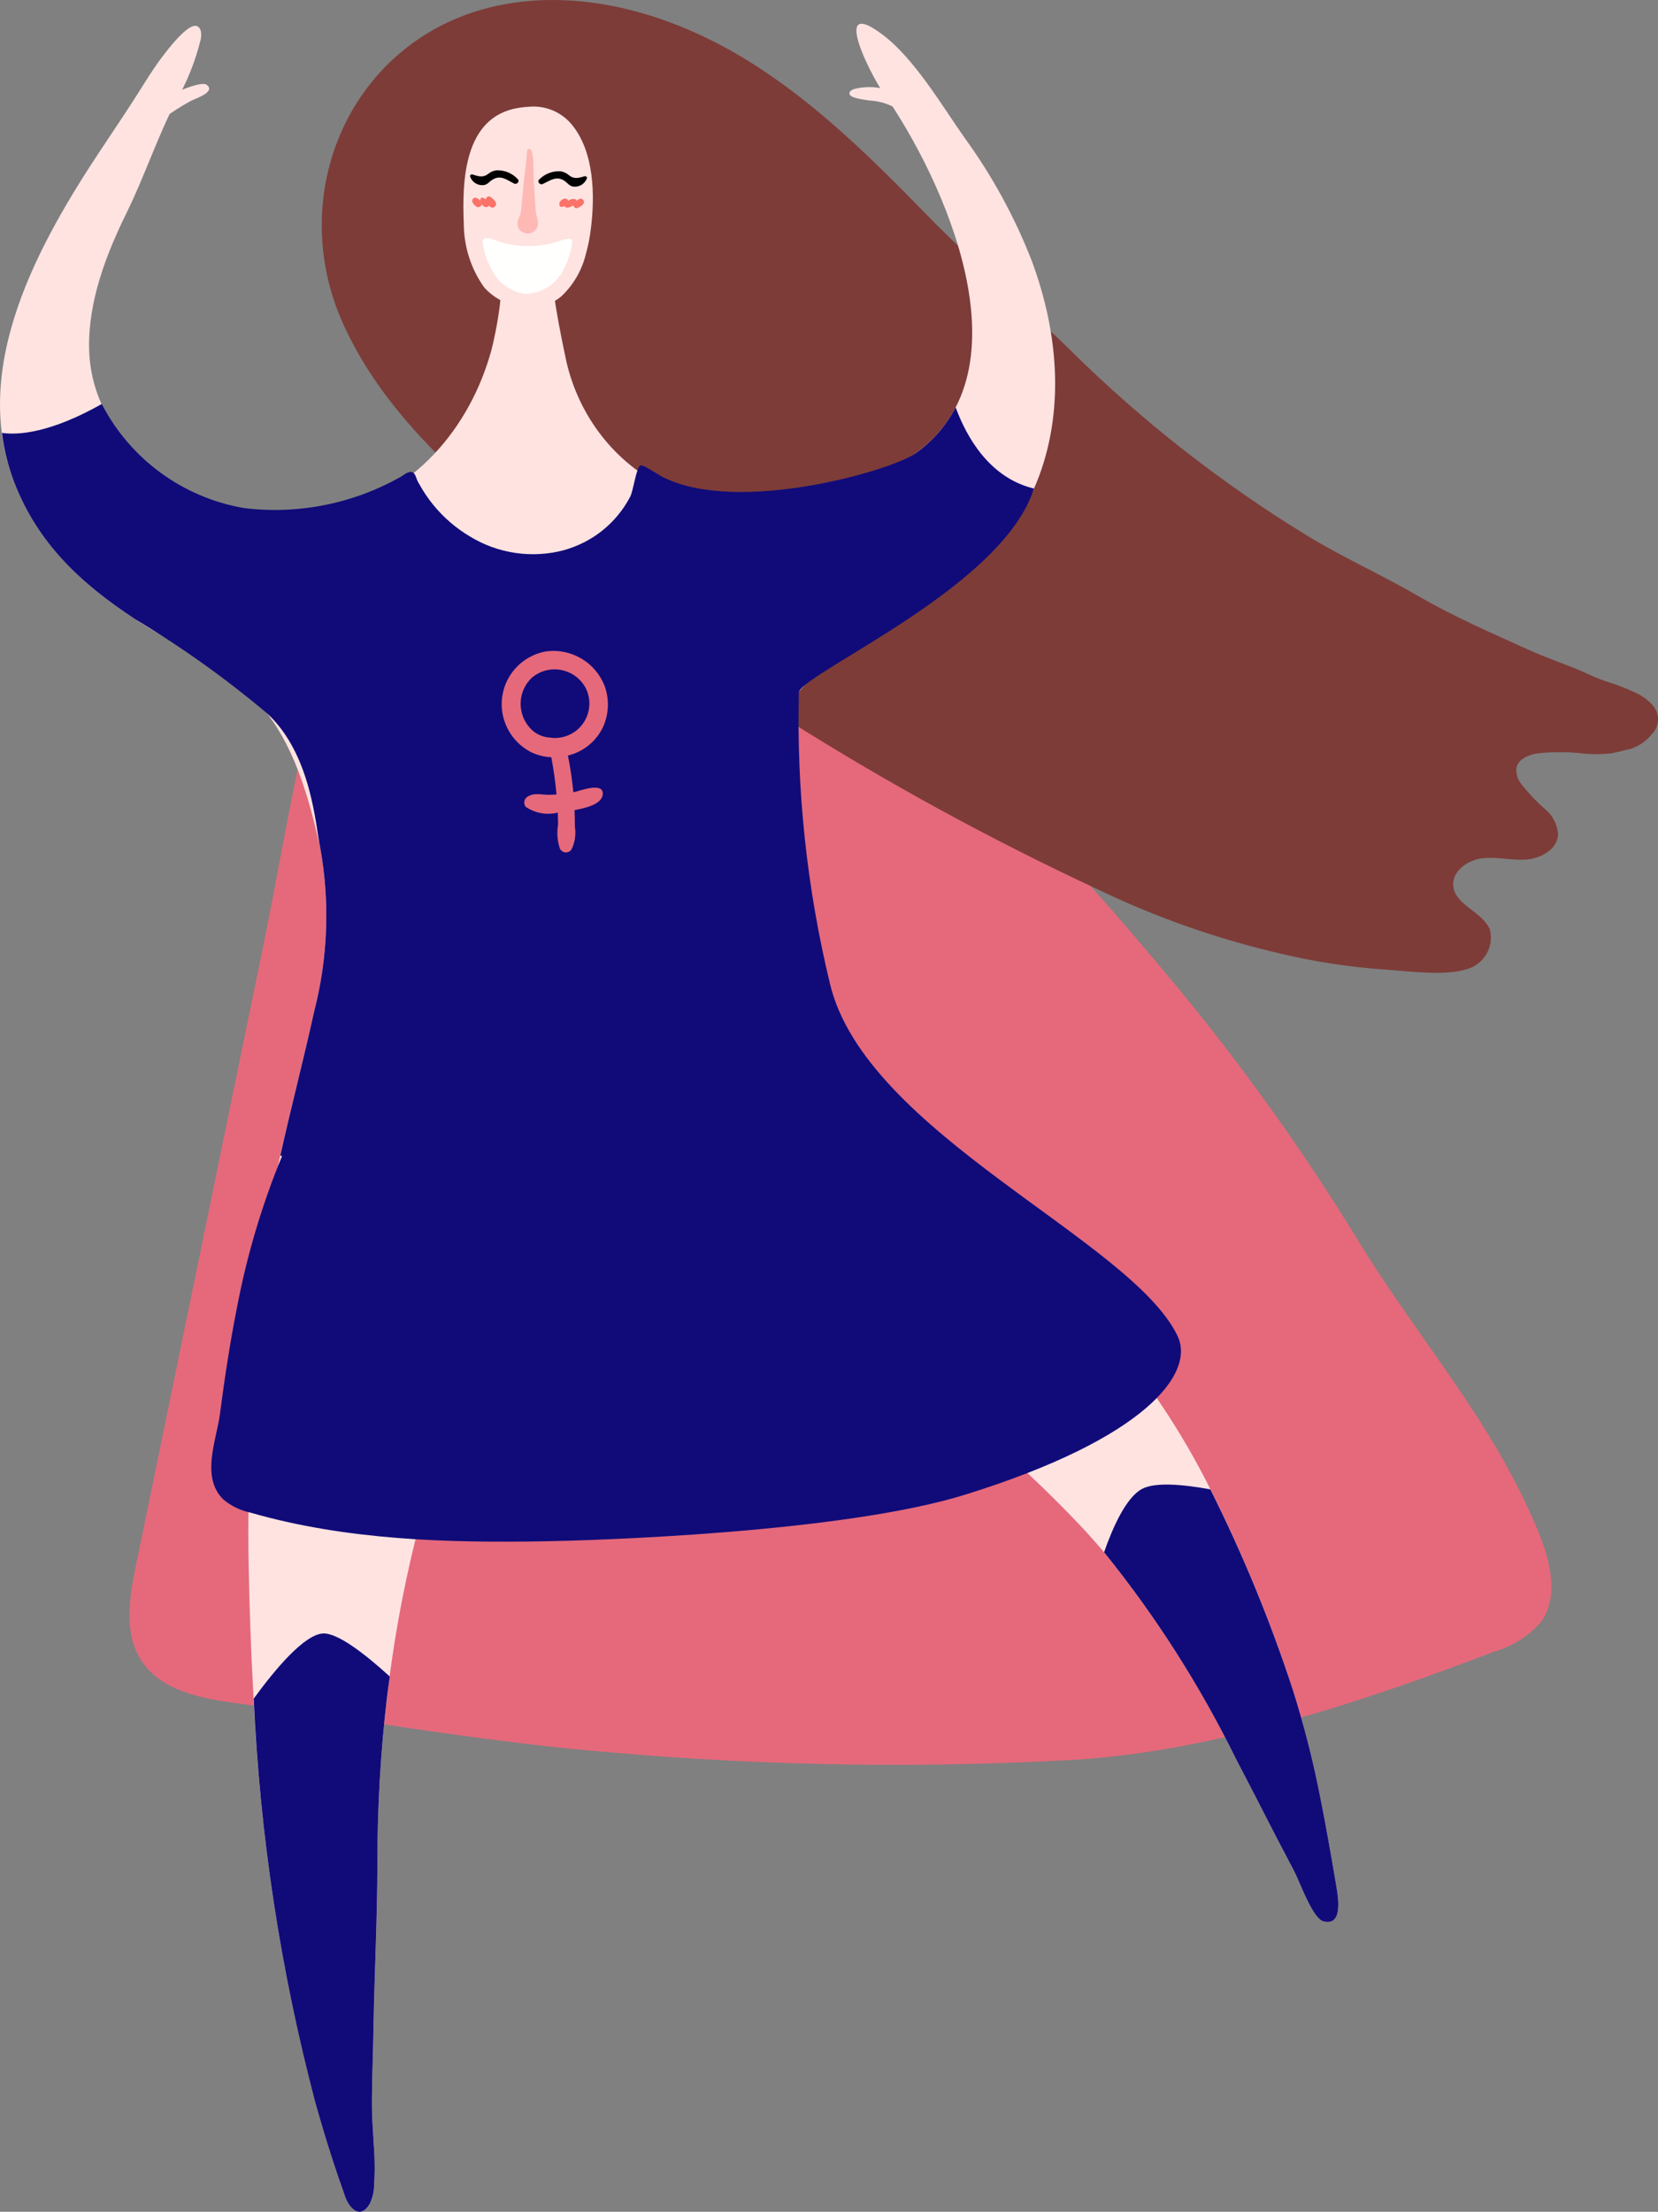<?xml version="1.0" encoding="utf-8"?>
<!-- Generator: Adobe Illustrator 16.0.2, SVG Export Plug-In . SVG Version: 6.00 Build 0)  -->
<!DOCTYPE svg PUBLIC "-//W3C//DTD SVG 1.1//EN" "http://www.w3.org/Graphics/SVG/1.1/DTD/svg11.dtd">
<svg version="1.1" id="Layer_1" xmlns="http://www.w3.org/2000/svg" xmlns:xlink="http://www.w3.org/1999/xlink" x="0px" y="0px"
	 width="113.625px" height="151.516px" viewBox="0 0 113.625 151.516" enable-background="new 0 0 113.625 151.516"
	 xml:space="preserve">
<rect x="0" y="0" width="113.625" height="151.516" fill="#808080" stroke="none"/>
<g id="Layer_2">
	<g id="Layer_1-2">
		<path fill="#E5697B" d="M16.779,70.933c-2.486,12.095-4.973,24.189-7.459,36.284c-0.45,2.191-0.857,4.643,0.354,6.523
			c1.356,2.107,4.158,2.626,6.642,2.953c8.612,1.135,17.276,2.711,25.92,3.385c10.5,0.905,21.05,1.061,31.571,0.465
			c9.549-0.621,19.65-3.982,28.568-7.391c1.25-0.354,2.37-1.061,3.228-2.035c1.276-1.764,0.624-4.225-0.202-6.24
			c-3.059-7.469-8.185-13.103-12.307-19.865c-3.858-6.305-8.174-12.318-12.914-17.99c-10.188-12.246-21.965-24.21-35.485-32.715
			c-1.872-1.177-3.857-1.253-6.015-1.246c-1.719,0.006-3.601-0.172-5.3-0.337c-1.848-0.18-3.546-1.055-5.314,0.062
			c-0.942,0.716-1.676,1.67-2.128,2.764c-4.606,8.981-5.899,19.524-7.934,29.425L16.779,70.933z"/>
		<path fill="#7D3C38" d="M73.452,24.088c4.863,4.792,10.258,9.011,16.079,12.577c2.521,1.544,5.128,2.691,7.679,4.175
			c2.418,1.407,5.004,2.518,7.538,3.67c1.202,0.548,2.458,0.963,3.674,1.478c0.547,0.266,1.108,0.5,1.682,0.703
			c0.632,0.188,1.249,0.423,1.845,0.704c0.513,0.208,0.971,0.531,1.338,0.945c0.488,0.584,0.444,1.445-0.102,1.976
			c-0.379,0.466-0.887,0.811-1.459,0.993c-0.506,0.091-0.979,0.27-1.497,0.32c-0.554,0.042-1.108,0.042-1.661-0.002
			c-1.094-0.135-2.199-0.137-3.293-0.006c-0.587,0.107-1.242,0.408-1.354,0.993c-0.033,0.399,0.091,0.796,0.344,1.106
			c0.501,0.638,1.062,1.227,1.674,1.758c0.503,0.431,0.807,1.05,0.838,1.712c-0.069,1.007-1.188,1.623-2.195,1.692
			s-2.021-0.208-3.023-0.083c-1.002,0.126-2.064,0.894-1.965,1.899c0.133,1.329,2.023,1.753,2.516,2.995
			c0.289,1.196-0.436,2.402-1.627,2.709c-1.55,0.485-4.082,0.105-5.723,0.005c-2.326-0.167-4.635-0.52-6.904-1.057
			c-4.379-1.006-8.632-2.499-12.68-4.45c-14.707-6.857-28.477-15.569-40.972-25.923c-4.247-3.565-8.369-7.655-10.682-12.779
			C19.353,12.962,24.35,2.162,34.558,0.297c5.769-1.054,11.765,0.804,16.749,3.896c4.625,2.869,8.506,6.731,12.285,10.606
			C66.745,18.032,70.206,20.888,73.452,24.088z"/>
		<path fill="#FEE3E1" d="M90.684,131.616c-0.609-0.166-1.338-1.963-1.76-2.931c-0.086-0.194-0.159-0.356-0.215-0.464
			c-0.365-0.686-0.725-1.373-1.081-2.062c-0.157-0.302-0.313-0.604-0.469-0.907c-0.813-1.576-1.615-3.154-2.438-4.725
			c-2.484-5.063-5.527-9.83-9.074-14.213c-0.418-0.489-0.844-0.972-1.275-1.447c-5.596-5.977-12.037-11.102-19.119-15.209
			c-3.018-1.809-6.123-3.649-9.587-4.256c-10.588-1.85-15.171,11.969-17.2,20.086c-0.875,3.54-1.523,7.133-1.94,10.755
			c-0.439,3.752-0.66,7.526-0.66,11.304c0,3.786-0.203,7.568-0.267,11.354c-0.026,1.553-0.09,3.131-0.106,4.676
			c-0.002,0.16-0.003,0.32-0.003,0.48c-0.001,0.189,0.002,0.379,0.007,0.569c0.022,0.913,0.1,1.815,0.145,2.724
			c0.05,0.79,0.049,1.582-0.004,2.373c-0.005,0.437-0.109,0.867-0.304,1.258c-0.636,1.077-1.38,0.334-1.679-0.498
			c-0.316-0.883-0.618-1.77-0.906-2.659c-0.307-0.947-0.598-1.899-0.873-2.856c-0.096-0.334-0.191-0.668-0.284-1.003
			c-2.432-9.267-3.857-18.769-4.251-28.34c-0.15-2.769-0.244-5.537-0.299-8.296c-0.131-6.551,0.323-13.016,0.797-19.541
			c0.45-6.184,2.358-12.412,3.687-18.479c0.95-3.666,1.094-7.494,0.424-11.221c-0.72-3.169-1.632-6.579-3.635-9.211
			c-2.164-2.844-6.123-4.533-9.06-6.464c-3.721-2.447-6.67-5.189-8.288-9.399C-2.084,25.077,2.69,16.62,6.949,10.199
			c0.816-1.23,1.646-2.452,2.438-3.698c0.558-0.877,1.124-1.818,1.771-2.661c0.328-0.427,1.77-2.344,2.364-2.04
			c0.297,0.149,0.297,0.569,0.234,0.895c-0.368,1.508-0.95,2.956-1.727,4.3c-1.26,2.434-2.131,5.099-3.339,7.553
			c-1.417,2.881-2.646,6.068-2.583,9.328c0.153,7.901,9.617,12.869,16.607,11.285c5.585-1.265,9.48-5.782,10.96-11.165
			c0.23-0.833,1.234-5.471,0.275-6.018c1.23,0.721,2.736,0.794,4.031,0.196c-0.525,0.23,0.63,5.622,0.762,6.247
			c0.325,1.622,0.955,3.167,1.856,4.553c5.016,7.642,15.5,6.87,22.146,2.082c7.915-5.703,1.944-18.781-2.237-24.74
			c-0.845-1.204-3.631-6.685,0.006-3.92c2.169,1.647,4.037,4.836,5.596,7.052c1.881,2.587,3.422,5.406,4.586,8.386
			c1.756,4.707,2.291,9.941,0.533,14.732c-2.111,5.752-7.553,8.847-12.55,11.742c-2.328,1.347-4.786,3.222-5.445,5.95
			c-0.656,3.021-0.93,6.114-0.814,9.203c0.036,4.153,1.056,9.27,3.857,12.445c2.847,3.226,6.512,5.952,9.647,8.907
			c5.596,5.275,10.99,10.898,14.982,17.49c0.637,1.051,1.236,2.128,1.799,3.23c2.326,4.585,4.297,9.342,5.895,14.23
			c0.781,2.466,1.419,4.976,1.908,7.516c0.093,0.46,0.182,0.92,0.269,1.382c0.183,0.966,0.354,1.937,0.522,2.907
			c0.096,0.555,0.189,1.109,0.285,1.664C91.743,130.157,91.995,131.971,90.684,131.616z"/>
		<path fill="#FEE3E1" d="M14.159,5.805c-0.257-0.188-1.201,0.16-1.459,0.258c-0.502,0.194-0.965,0.479-1.365,0.838l-0.466,1.464
			c0.699-0.546,1.442-1.033,2.221-1.458C13.364,6.759,14.834,6.3,14.159,5.805z"/>
		<path fill="#FEE3E1" d="M61.089,6.247c-0.797-0.307-1.669-0.364-2.499-0.163c-0.188,0.046-0.416,0.175-0.371,0.362
			c0.069,0.292,1.1,0.39,1.324,0.436c0.645,0.029,1.274,0.206,1.84,0.517L61.089,6.247z"/>
		<path fill="#FEE3E1" d="M35.631,7.374c-0.044,0.006-0.089,0.013-0.133,0.021c-3.708,0.627-3.838,4.975-3.712,7.964
			c0.008,1.56,0.5,3.08,1.409,4.348c1.198,1.314,3.108,1.703,4.724,0.962c0.198-0.103,0.383-0.227,0.553-0.371
			c0.826-0.78,1.408-1.783,1.675-2.888c0.163-0.572,0.279-1.157,0.347-1.748c0.284-2.275,0.234-5.203-1.27-7.083
			c-0.714-0.893-1.829-1.369-2.967-1.267C36.042,7.325,35.834,7.344,35.631,7.374z"/>
		<path d="M40.075,12.073c-0.404,0.11-0.722,0.227-1.084-0.071c-0.159-0.138-0.353-0.23-0.56-0.264
			c-0.546-0.04-1.083,0.16-1.47,0.548c-0.179,0.158,0.041,0.409,0.237,0.318c0.512-0.237,0.938-0.59,1.5-0.205
			c0.207,0.142,0.3,0.324,0.565,0.38c0.41,0.063,0.809-0.168,0.957-0.557C40.255,12.136,40.156,12.051,40.075,12.073z"/>
		<path d="M32.369,11.949c0.4,0.122,0.714,0.25,1.085-0.036c0.163-0.133,0.359-0.218,0.568-0.246
			c0.547-0.022,1.078,0.195,1.452,0.595c0.173,0.164-0.054,0.407-0.248,0.31c-0.503-0.254-0.919-0.62-1.492-0.253
			c-0.211,0.135-0.311,0.314-0.577,0.362c-0.412,0.05-0.803-0.194-0.938-0.587C32.187,12.006,32.289,11.924,32.369,11.949z"/>
		<path fill="#FFFFFD" d="M38.985,16.357c-0.245,0.026-0.486,0.087-0.714,0.18c-1.326,0.428-2.752,0.432-4.08,0.011
			c-0.205-0.065-0.842-0.351-1.043-0.188c-0.164,0.133,0.015,0.722,0.054,0.893c0.112,0.426,0.279,0.835,0.496,1.219
			c0.445,0.915,1.324,1.541,2.333,1.662c1.128-0.032,2.141-0.7,2.615-1.724c0.289-0.549,0.479-1.145,0.562-1.76
			c0.018-0.068,0.013-0.141-0.015-0.206C39.145,16.381,39.065,16.348,38.985,16.357z"/>
		<path fill="#FEB9B4" d="M35.583,14.888c-0.149,0.246-0.155,0.552-0.017,0.804c0.191,0.257,0.523,0.366,0.829,0.272
			c0.257-0.094,0.442-0.322,0.479-0.594c0.004-0.355-0.149-0.684-0.172-1.037c-0.036-0.561-0.072-1.121-0.108-1.682
			c-0.027-0.427-0.016-0.855-0.042-1.282c0.023-0.366-0.023-0.733-0.139-1.081c-0.05-0.083-0.157-0.111-0.242-0.064
			c-0.043,0.043-0.065,0.103-0.059,0.164c-0.025,0.654-0.146,1.31-0.207,1.97l-0.194,2.08
			C35.689,14.594,35.646,14.745,35.583,14.888z"/>
		<path fill="#FA7268" d="M39.957,13.68c-0.075-0.071-0.186-0.087-0.278-0.04c-0.057,0.028-0.109,0.066-0.155,0.11
			c-0.015-0.038-0.042-0.069-0.077-0.09c-0.161-0.059-0.341-0.027-0.474,0.082l-0.031,0.019c-0.001-0.009-0.003-0.019-0.006-0.027
			c-0.031-0.077-0.104-0.127-0.187-0.13c-0.117,0-0.229,0.051-0.305,0.14c-0.091,0.077-0.132,0.198-0.107,0.314
			c0.02,0.069,0.081,0.118,0.153,0.12c0.046-0.001,0.092-0.012,0.133-0.032c0.024-0.011,0.047-0.026,0.068-0.042
			c-0.006,0.004-0.005,0.003,0,0c0.01,0.052,0.048,0.096,0.099,0.113c0.14,0.017,0.281-0.016,0.4-0.091
			c0.041-0.017,0.08-0.033,0.118-0.049c0.003,0.047,0.022,0.092,0.054,0.128c0.063,0.062,0.159,0.075,0.237,0.034
			c0.064-0.027,0.126-0.059,0.185-0.097c0.078-0.049,0.147-0.111,0.205-0.183C40.043,13.87,40.03,13.755,39.957,13.68z"/>
		<path fill="#FA7268" d="M33.969,13.854c-0.09-0.154-0.217-0.283-0.371-0.374c-0.095-0.053-0.216-0.02-0.269,0.076
			c-0.02,0.035-0.028,0.076-0.024,0.116l-0.004-0.003l-0.042-0.034l-0.009-0.007c-0.009-0.008-0.045-0.037-0.053-0.042
			c-0.042-0.026-0.091-0.042-0.142-0.044c-0.048-0.002-0.093,0.023-0.118,0.065c-0.022,0.046-0.031,0.099-0.026,0.15
			c-0.078-0.119-0.204-0.197-0.345-0.213c-0.109,0.001-0.198,0.087-0.203,0.197c-0.013,0.168,0.166,0.336,0.294,0.421
			c0.113,0.064,0.256,0.024,0.32-0.088c0.016-0.028,0.026-0.06,0.029-0.093c0.05,0.075,0.118,0.137,0.197,0.181
			c0.096,0.055,0.217,0.033,0.287-0.052c0.008-0.01,0.015-0.021,0.021-0.032c0.018,0.025,0.038,0.049,0.059,0.073
			c0.1,0.097,0.259,0.095,0.355-0.005C34.003,14.069,34.02,13.951,33.969,13.854z"/>
		<path fill="#E5697B" d="M34.995,57.617c0.617,0.474,1.406,0.663,2.17,0.519c-0.004,0.276-0.013,0.551-0.027,0.826
			c-0.125,0.542-0.114,1.105,0.032,1.642c0.095,0.236,0.364,0.35,0.6,0.255c0.068-0.027,0.128-0.071,0.176-0.126
			c0.274-0.474,0.391-1.023,0.334-1.567c0.021-0.379,0.034-0.758,0.04-1.138c0.766-0.089,1.944-0.3,1.998-1.016
			c0.061-0.817-1.618-0.264-1.953-0.215c-0.019,0.002-0.038,0.004-0.057,0.007c-0.032-0.848-0.109-1.693-0.23-2.533
			c1.087-0.195,2.023-0.88,2.537-1.857c0.43-0.848,0.519-1.828,0.25-2.739c-0.532-1.666-2.141-2.747-3.884-2.609
			c-1.708,0.2-3.048,1.561-3.223,3.271c-0.14,1.417,0.544,2.789,1.76,3.53c0.435,0.251,0.918,0.407,1.417,0.457
			c0.111,0.852,0.182,1.708,0.212,2.567c-0.181,0.002-0.362,0.001-0.542-0.008c-0.475-0.025-0.959-0.208-1.397,0.022
			C34.971,57.031,34.772,57.365,34.995,57.617z M36.918,52.976c-0.424-0.052-0.821-0.236-1.136-0.525
			c-0.973-0.953-0.989-2.514-0.036-3.487c0.065-0.066,0.133-0.128,0.205-0.187c1.083-0.781,2.594-0.536,3.375,0.548
			c0.09,0.125,0.168,0.259,0.233,0.399c0.519,1.196-0.031,2.586-1.227,3.105C37.887,53.022,37.394,53.074,36.918,52.976z"/>
		<path fill="#110B79" d="M9.254,42.412c-3.721-2.447-6.671-5.189-8.289-9.399c-0.411-1.082-0.689-2.209-0.83-3.358
			c1.143,0.163,3.323-0.001,6.838-1.979c1.956,3.779,5.573,6.419,9.768,7.132c3.717,0.448,7.48-0.307,10.738-2.153
			c0.076-0.05,0.152-0.1,0.228-0.149c0.121-0.094,0.264-0.155,0.416-0.177c0.31-0.017,0.363,0.321,0.458,0.542
			c0.043,0.11,0.098,0.216,0.165,0.313c0.272,0.495,0.589,0.964,0.947,1.402c0.709,0.87,1.567,1.606,2.533,2.177
			c1.925,1.169,4.243,1.504,6.42,0.927c0.499-0.142,0.983-0.333,1.444-0.57c1.32-0.688,2.398-1.763,3.092-3.08
			c0.237-0.45,0.414-2.033,0.716-2.153c0.188-0.075,1.166,0.609,1.509,0.784c5.15,2.622,15.702-0.437,17.339-1.617
			c1.152-0.815,2.093-1.893,2.746-3.144c0.74,2.007,2.299,4.817,5.363,5.557c-2.098,6.705-15.477,12.443-16.106,13.934
			c-0.169,6.724,0.546,13.44,2.127,19.978c2.444,10.278,20.688,17.548,23.827,24.148c1.201,2.526-2.117,7.002-14.57,10.867
			c-8.52,2.645-25.754,3.135-28.556,3.186c-6.828,0.127-13.802-0.06-20.411-1.958c-0.688-0.144-1.33-0.456-1.867-0.909
			c-1.56-1.539-0.461-4.047-0.224-5.858c0.318-2.434,0.682-4.862,1.163-7.269c0.675-3.563,1.712-7.048,3.094-10.4l-0.124-0.01
			c0.731-3.314,1.605-6.614,2.317-9.867c0.95-3.666,1.094-7.494,0.424-11.221c-0.323-1.422-0.565-6.37-3.635-9.211
			C15.471,46.483,12.441,44.321,9.254,42.412z"/>
		<path fill="#E5697B" d="M36.029,55.272c0.643,0.438,1.441,0.582,2.196,0.396c0.012,0.275,0.019,0.551,0.02,0.826
			c-0.094,0.548-0.052,1.11,0.125,1.637c0.108,0.23,0.383,0.329,0.613,0.221c0.066-0.031,0.125-0.078,0.169-0.136
			c0.247-0.489,0.333-1.043,0.246-1.584c-0.001-0.379-0.009-0.759-0.024-1.138c0.759-0.132,1.924-0.409,1.937-1.127
			c0.015-0.819-1.63-0.172-1.962-0.104c-0.019,0.003-0.037,0.006-0.056,0.01c-0.08-0.844-0.205-1.684-0.374-2.516
			c1.074-0.256,1.97-0.993,2.428-1.998c0.381-0.87,0.416-1.854,0.095-2.749c-0.625-1.633-2.292-2.621-4.025-2.385
			c-1.694,0.297-2.955,1.73-3.033,3.449c-0.06,1.422,0.701,2.753,1.957,3.424c0.448,0.227,0.939,0.354,1.441,0.376
			c0.159,0.844,0.278,1.695,0.357,2.551c-0.18,0.013-0.361,0.021-0.542,0.022c-0.475,0.002-0.969-0.154-1.394,0.101
			c-0.237,0.111-0.34,0.393-0.23,0.63C35.988,55.213,36.007,55.244,36.029,55.272z M37.687,50.53
			c-0.426-0.028-0.833-0.189-1.164-0.46c-1.025-0.896-1.13-2.455-0.233-3.479c0.061-0.07,0.125-0.136,0.194-0.198
			c1.038-0.841,2.56-0.681,3.401,0.356c0.097,0.12,0.183,0.249,0.255,0.386c0.585,1.165,0.115,2.584-1.05,3.169
			C38.657,50.521,38.167,50.601,37.687,50.53L37.687,50.53z"/>
		<path fill="#110B79" d="M21.875,144.967c0.275,0.957,0.566,1.908,0.873,2.855c0.289,0.891,0.591,1.777,0.906,2.658
			c0.299,0.834,1.043,1.576,1.679,0.5c0.195-0.392,0.299-0.822,0.304-1.26c0.053-0.789,0.055-1.582,0.005-2.372
			c-0.046-0.907-0.123-1.81-0.146-2.724c-0.005-0.189-0.008-0.38-0.007-0.57c0-0.16,0.001-0.319,0.003-0.479
			c0.016-1.546,0.079-3.122,0.105-4.675c0.064-3.785,0.267-7.568,0.267-11.354c0-3.778,0.221-7.553,0.66-11.305
			c0.054-0.467,0.123-0.932,0.185-1.397c-1.708-1.553-3.558-2.982-4.558-2.945c-1.295,0.048-3.33,2.494-4.765,4.466
			c0.422,9.322,1.831,18.572,4.204,27.598C21.684,144.299,21.778,144.633,21.875,144.967z"/>
		<path fill="#110B79" d="M78.257,102c-1.094,0.592-2.007,2.656-2.593,4.334c3.539,4.379,6.576,9.139,9.057,14.193
			c0.823,1.57,1.627,3.148,2.439,4.725c0.154,0.303,0.311,0.605,0.469,0.907c0.356,0.688,0.717,1.376,1.08,2.062
			c0.057,0.107,0.13,0.27,0.215,0.464c0.422,0.968,1.15,2.765,1.76,2.93c1.312,0.356,1.059-1.458,0.9-2.384
			c-0.096-0.557-0.189-1.11-0.285-1.664c-0.168-0.971-0.34-1.941-0.522-2.907c-0.087-0.462-0.177-0.923-0.269-1.382
			c-0.489-2.54-1.127-5.05-1.908-7.516c-1.543-4.712-3.433-9.303-5.654-13.734C81.125,101.694,79.167,101.507,78.257,102z"/>
	</g>
</g>
</svg>
